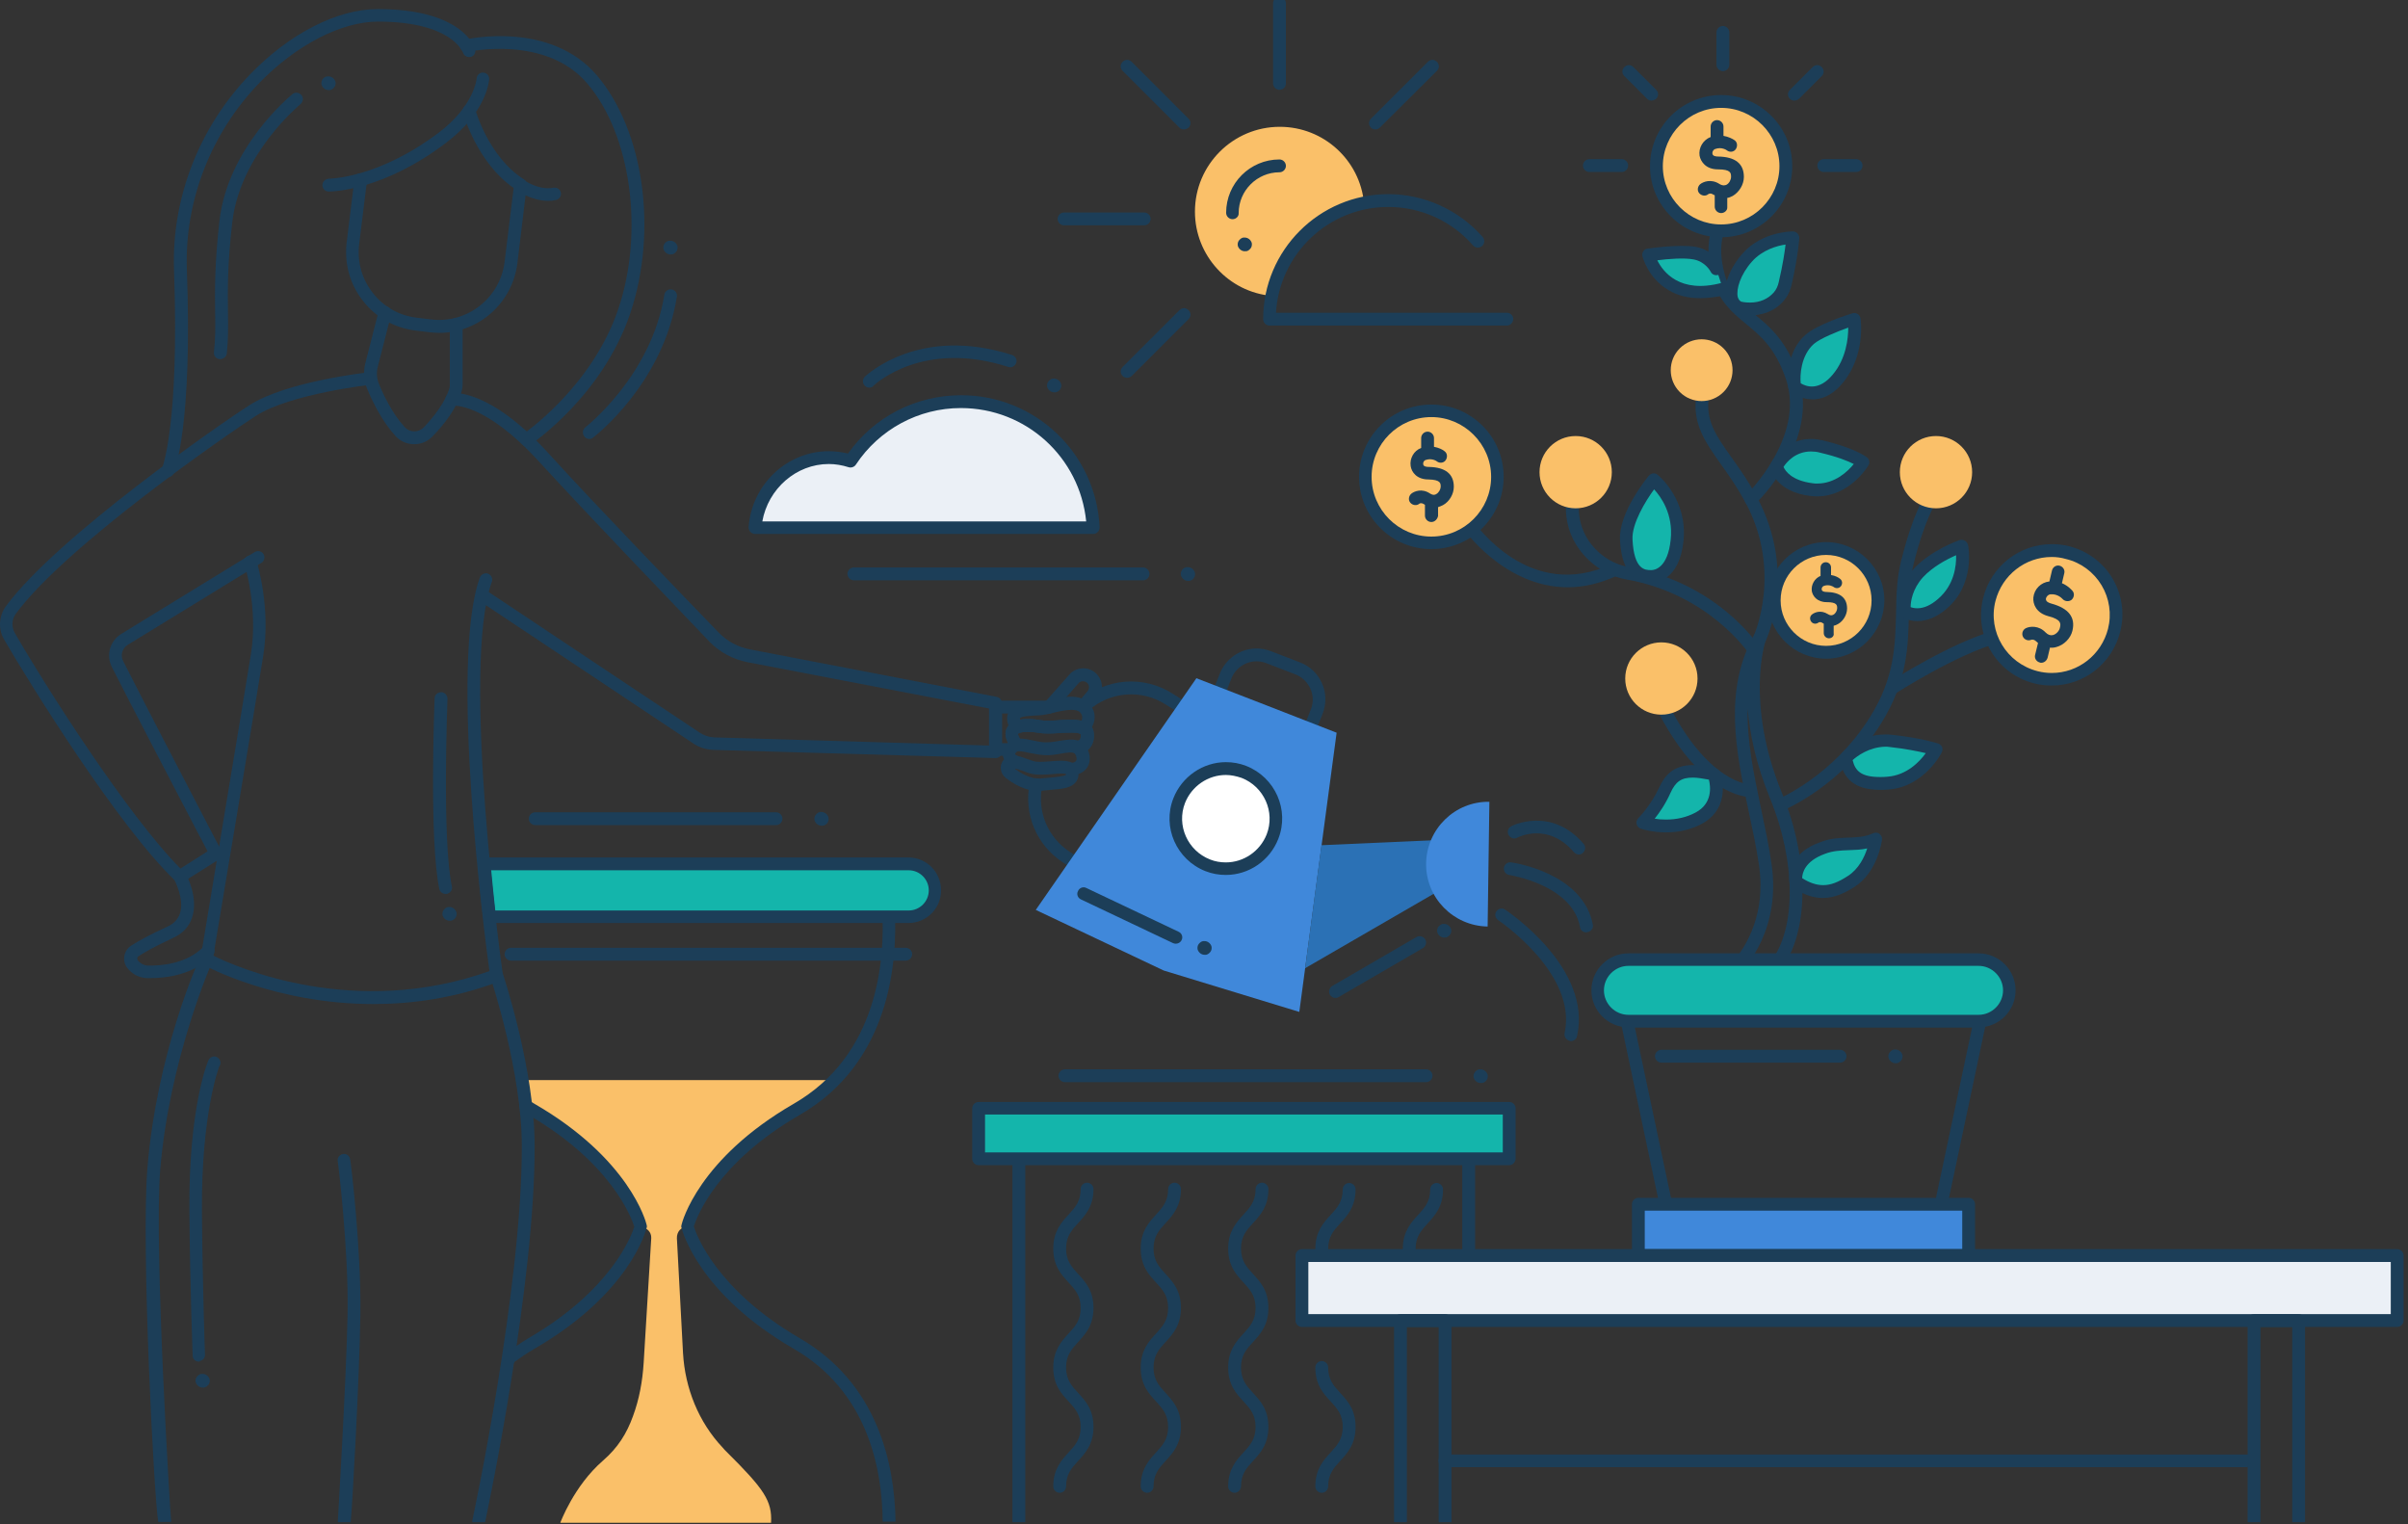 <?xml version="1.0" encoding="utf-8"?>
<svg xmlns="http://www.w3.org/2000/svg" width="760" height="481" viewBox="0 0 760 481" fill="none">
<rect x="0" y="0" width="760" height="481" fill="#333333" stroke="none"/>
<g clip-path="url(#clip0)">
<g clip-path="url(#clip1)">
<path d="M216.953 387.111C216.953 387.019 221.737 367.338 251.456 350.139C256.149 347.38 260.105 344.253 263.509 340.85H164.876C165.336 343.609 165.704 346.369 166.072 349.128C166.624 349.495 167.268 349.863 167.82 350.231C197.539 367.43 202.323 387.203 202.323 387.203V387.295C204.164 387.295 205.636 388.858 205.544 390.698L203.152 430.061C202.784 435.855 201.771 441.557 199.747 446.983C197.815 452.317 195.055 456.824 190.27 460.962C181.069 468.964 176.837 480.552 176.837 480.552H243.36C243.728 473.654 241.243 469.975 229.282 458.111C228.822 457.651 228.454 457.284 228.086 456.824C220.449 448.73 216.217 438.062 215.573 427.026L213.641 390.79C213.549 388.674 215.021 387.111 216.953 387.111Z" fill="#FAC069"/>
<path d="M252.468 422.335C226.338 407.16 219.897 389.962 218.977 387.019C219.897 384.168 226.154 366.97 252.468 351.795C280.899 335.332 283.384 303.787 282.371 286.404C282.279 285.301 281.359 284.473 280.255 284.565C279.151 284.657 278.323 285.577 278.415 286.68C279.427 303.051 277.127 332.941 250.536 348.3C220.449 365.682 215.297 385.64 215.113 386.467C215.113 386.651 215.021 386.743 215.021 386.927V387.019C215.021 387.203 215.021 387.387 215.113 387.479C215.297 388.307 220.449 408.264 250.536 425.646C273.447 438.89 278.415 462.618 278.599 480.184H282.647C282.371 461.698 276.943 436.591 252.468 422.335Z" fill="#1C3E58"/>
<path d="M350.826 277.483C346.226 277.483 341.625 276.104 337.669 273.529L335.461 272.149C327.18 266.723 323.039 256.974 324.972 247.225C325.156 246.122 326.26 245.386 327.364 245.662C328.468 245.846 329.112 246.949 328.928 248.053C327.272 256.146 330.768 264.332 337.669 268.838L339.877 270.218C344.386 273.161 349.722 274.172 355.059 273.069C360.303 271.965 364.812 268.838 367.756 264.424L376.129 251.64C382.201 242.351 379.625 229.843 370.24 223.773L368.032 222.394C360.395 217.427 350.366 218.163 343.557 224.233C342.729 224.969 341.441 224.877 340.705 224.049C339.969 223.221 340.061 221.934 340.889 221.198C348.986 213.932 361.039 213.013 370.24 218.991L372.448 220.37C383.581 227.636 386.71 242.627 379.441 253.755L371.068 266.539C367.572 271.965 362.143 275.644 355.795 276.931C354.139 277.299 352.482 277.483 350.826 277.483Z" fill="#1C3E58"/>
<path d="M403.271 239.776C401.707 239.776 400.235 239.5 398.763 238.948L389.47 235.361C386.341 234.166 383.949 231.867 382.569 228.74C381.189 225.705 381.189 222.302 382.385 219.175L384.961 212.645C386.802 207.862 391.494 204.644 396.554 204.644C398.119 204.644 399.591 204.919 401.063 205.471L410.356 209.058C413.484 210.254 415.876 212.553 417.257 215.68C418.637 218.715 418.637 222.118 417.441 225.245L414.864 231.775C413.024 236.557 408.332 239.776 403.271 239.776ZM396.554 208.69C393.058 208.69 389.93 210.897 388.642 214.116L386.065 220.646C385.237 222.762 385.329 225.061 386.249 227.084C387.17 229.107 388.826 230.763 390.942 231.591L400.235 235.177C401.247 235.545 402.259 235.729 403.271 235.729C406.767 235.729 409.896 233.522 411.184 230.303L413.76 223.773C414.588 221.658 414.496 219.359 413.576 217.335C412.656 215.312 411 213.657 408.884 212.829L399.591 209.242C398.579 208.874 397.567 208.69 396.554 208.69Z" fill="#1C3E58"/>
<path d="M549.106 313.627C545.057 313.627 542.481 311.604 542.205 311.328C541.745 310.96 541.469 310.316 541.469 309.673C541.469 309.029 541.837 308.477 542.297 308.109C542.941 307.649 558.49 296.061 555.178 273.069C554.35 267.367 553.062 261.481 551.866 255.87C547.909 237.201 543.861 217.887 553.614 200.413C554.166 199.493 555.27 199.125 556.19 199.585C557.11 200.045 557.57 201.057 557.294 202.068C557.202 202.252 550.67 221.658 562.447 250.352C571.188 271.597 571.004 294.498 561.987 305.994C558.03 311.052 553.706 313.627 549.106 313.627ZM547.081 309.397C547.633 309.581 548.369 309.673 549.106 309.673C552.418 309.673 555.638 307.649 558.767 303.603C566.955 293.21 566.863 271.965 558.675 252.008C554.166 241.063 552.234 231.407 551.59 223.589C551.314 233.706 553.522 244.282 555.822 255.227C557.018 260.929 558.307 266.815 559.135 272.701C561.987 292.566 551.958 304.706 547.081 309.397Z" fill="#1C3E58"/>
<path d="M323.499 359.704H461.513V395.848C461.513 396.952 462.433 397.871 463.537 397.871C464.641 397.871 465.561 396.952 465.561 395.848V357.773C465.561 356.669 464.641 355.749 463.537 355.749H321.567C320.463 355.749 319.543 356.669 319.543 357.773V480.368H323.591V359.704H323.499Z" fill="#1C3E58"/>
<path d="M610.476 392.445H527.944C527.024 392.445 526.195 391.801 526.011 390.882L511.566 322.64C511.474 322.088 511.566 321.445 511.934 320.985C512.302 320.525 512.854 320.249 513.498 320.249H624.921C625.565 320.249 626.117 320.525 626.485 320.985C626.853 321.445 627.037 322.088 626.853 322.64L612.408 390.882C612.224 391.801 611.396 392.445 610.476 392.445ZM529.6 388.398H608.82L622.437 324.204H515.982L529.6 388.398Z" fill="#1C3E58"/>
<path d="M621.333 380.029H517.086V396.216H621.333V380.029Z" fill="#4088DA"/>
<path d="M621.333 398.239H517.086C515.982 398.239 515.062 397.319 515.062 396.216V380.029C515.062 378.926 515.982 378.006 517.086 378.006H621.333C622.437 378.006 623.357 378.926 623.357 380.029V396.216C623.357 397.319 622.437 398.239 621.333 398.239ZM519.111 394.193H619.309V382.052H519.111V394.193Z" fill="#1C3E58"/>
<path d="M430.506 64.114C429.218 50.595 417.809 40.018 403.915 40.018C389.194 40.018 377.141 51.974 377.141 66.781C377.141 80.669 387.814 92.165 401.339 93.361C404.375 78.645 415.876 67.057 430.506 64.114Z" fill="#FAC069"/>
<path d="M52.993 150.566C52.717 150.566 52.441 150.474 52.257 150.382C51.245 149.922 50.785 148.818 51.153 147.715C51.245 147.623 56.673 133.551 54.925 85.267C54.097 62.643 62.838 40.11 78.939 23.464C91.361 10.588 106.45 2.863 119.239 2.863C146.014 2.863 149.786 14.911 149.97 15.463C150.246 16.566 149.694 17.67 148.59 17.946C147.578 18.222 146.474 17.67 146.106 16.566C146.014 16.382 142.518 6.817 119.239 6.817C107.738 6.817 93.385 14.267 81.884 26.131C66.518 42.042 58.237 63.471 58.974 84.992C60.814 134.471 55.109 148.542 54.833 149.186C54.557 150.106 53.821 150.566 52.993 150.566Z" fill="#1C3E58"/>
<path d="M166.164 140.725C165.52 140.725 164.876 140.449 164.508 139.805C163.864 138.886 164.14 137.598 165.06 137.046C165.244 136.862 186.866 122.147 195.147 97.499C203.336 73.219 199.195 42.594 185.394 26.407C172.329 10.956 147.854 16.29 147.578 16.382C146.474 16.658 145.462 15.922 145.186 14.911C144.91 13.807 145.646 12.796 146.658 12.52C147.762 12.244 173.709 6.542 188.43 23.832C203.244 41.306 207.66 72.852 198.919 98.879C190.178 124.814 168.188 139.805 167.268 140.449C166.992 140.633 166.532 140.725 166.164 140.725Z" fill="#1C3E58"/>
<path d="M138.653 105.041C137.641 105.041 136.629 104.949 135.617 104.857L131.108 104.305C124.484 103.477 118.595 100.166 114.547 94.924C110.406 89.682 108.658 83.152 109.394 76.622L111.879 56.481C111.971 55.377 112.983 54.55 114.087 54.733C115.191 54.825 115.927 55.837 115.835 56.941L113.351 77.082C112.707 82.6 114.179 88.026 117.675 92.441C121.079 96.856 126.048 99.615 131.569 100.258L136.077 100.81C147.486 102.19 157.883 94.004 159.263 82.6L162.116 59.332C150.522 51.239 146.29 36.156 146.106 35.512C145.83 34.408 146.474 33.305 147.486 33.029C148.59 32.753 149.694 33.397 149.97 34.408C149.97 34.592 154.203 49.583 165.336 56.573C165.98 56.941 166.348 57.769 166.256 58.504L163.312 82.968C161.747 95.752 150.982 105.041 138.653 105.041Z" fill="#1C3E58"/>
<path d="M103.782 60.436C103.782 60.436 103.69 60.436 103.782 60.436C102.586 60.436 101.758 59.516 101.758 58.412C101.758 57.309 102.678 56.481 103.782 56.389C104.058 56.389 119.331 56.297 138.469 41.858C149.694 33.397 150.43 24.843 150.43 24.751C150.522 23.648 151.443 22.82 152.547 22.912C153.651 23.004 154.479 23.924 154.387 25.027C154.387 25.487 153.559 35.42 140.77 45.077C120.896 60.16 104.978 60.436 103.782 60.436Z" fill="#1C3E58"/>
<path d="M173.065 63.379C167.636 63.379 163.312 60.16 163.036 60.068C162.116 59.424 161.931 58.136 162.668 57.217C163.312 56.297 164.6 56.113 165.428 56.849C165.428 56.849 169.936 60.16 174.721 59.24C175.825 59.056 176.837 59.792 177.021 60.803C177.205 61.907 176.469 62.919 175.457 63.103C174.721 63.287 173.893 63.379 173.065 63.379Z" fill="#1C3E58"/>
<path d="M69.555 113.318C69.463 113.318 69.371 113.318 69.278 113.318C68.174 113.226 67.346 112.214 67.53 111.111C67.99 106.972 67.99 103.109 67.898 98.695C67.806 91.797 67.714 83.244 69.278 69.54C72.039 46.364 91.453 30.453 92.281 29.718C93.109 28.982 94.397 29.166 95.133 29.994C95.869 30.821 95.685 32.109 94.857 32.845C94.673 33.029 75.903 48.388 73.327 70C71.763 83.428 71.855 91.797 71.947 98.603C72.039 103.201 72.039 107.248 71.579 111.571C71.487 112.49 70.567 113.318 69.555 113.318Z" fill="#1C3E58"/>
<path d="M130.74 140.173H130.649C128.348 140.173 126.14 139.161 124.668 137.414C120.436 132.723 117.583 126.745 115.835 122.607C114.823 120.032 114.639 117.365 115.283 114.697L119.515 98.143C119.791 97.039 120.896 96.395 122 96.671C123.104 96.947 123.748 98.051 123.472 99.155L119.239 115.709C118.779 117.456 118.871 119.388 119.607 121.135C120.896 124.354 123.656 130.332 127.704 134.747C128.532 135.666 129.636 136.126 130.74 136.126C131.937 136.126 132.949 135.666 133.777 134.839C136.813 131.62 140.677 126.837 141.874 122.331C141.966 122.055 141.966 121.687 141.966 121.227V102.374C141.966 101.27 142.886 100.35 143.99 100.35C145.094 100.35 146.014 101.27 146.014 102.374V121.227C146.014 122.055 145.922 122.699 145.738 123.343C144.358 128.677 140.033 134.103 136.629 137.598C135.065 139.253 133.041 140.173 130.74 140.173Z" fill="#1C3E58"/>
<path d="M56.765 278.587C56.305 278.587 55.753 278.403 55.385 278.035C37.259 260.653 9.565 216.048 1.284 201.793C-0.648 198.482 -0.372 194.343 1.928 191.216C18.122 169.327 69.923 133.459 78.755 127.849C90.349 120.4 115.651 117.549 116.663 117.457C117.767 117.365 118.779 118.1 118.871 119.204C118.963 120.308 118.227 121.319 117.123 121.411C116.847 121.411 91.729 124.262 80.872 131.16C72.131 136.77 20.882 172.179 5.056 193.607C3.676 195.447 3.584 197.838 4.688 199.769C14.717 217.152 40.388 257.434 56.949 274.081L65.506 268.654C64.862 267.367 63.758 265.252 62.47 262.86C55.569 249.617 41.124 222.026 35.327 210.53C33.395 206.759 34.683 202.252 38.272 200.045L80.412 174.202C81.332 173.65 82.62 173.926 83.172 174.846C83.724 175.765 83.448 177.053 82.528 177.605L40.388 203.448C38.547 204.552 37.903 206.851 38.916 208.69C44.712 220.186 59.066 247.777 65.966 261.021C68.635 266.079 69.739 268.287 69.923 268.562C70.383 269.482 70.015 270.586 69.186 271.138L57.685 278.403C57.501 278.495 57.133 278.587 56.765 278.587Z" fill="#1C3E58"/>
<path d="M314.206 239.224L225.234 236.649C222.749 236.557 220.449 235.821 218.425 234.35L151.576 189.803C150.655 189.159 150.471 187.871 151.116 187.044C151.76 186.124 153.048 185.94 153.876 186.584L220.725 231.131C222.105 232.05 223.67 232.602 225.326 232.694L312.182 235.269V223.589L235.907 208.966C231.306 208.046 227.166 205.839 223.946 202.528C212.812 190.848 185.21 162.154 170.396 145.967C153.007 126.837 142.978 128.033 142.886 128.033C141.782 128.217 140.769 127.481 140.585 126.378C140.401 125.274 141.137 124.262 142.15 124.078C142.61 123.986 154.203 122.147 173.341 143.3C188.062 159.487 215.665 188.089 226.798 199.585C229.466 202.344 232.87 204.184 236.643 204.919L314.574 219.91C315.495 220.094 316.231 220.922 316.231 221.842V237.201C316.231 237.752 316.047 238.304 315.587 238.672C315.311 239.04 314.759 239.224 314.206 239.224Z" fill="#1C3E58"/>
<path d="M185.946 138.518C185.302 138.518 184.75 138.242 184.382 137.69C183.738 136.77 183.83 135.575 184.75 134.839C184.934 134.655 205.544 118.652 209.684 92.993C209.868 91.889 210.88 91.153 211.985 91.337C213.089 91.521 213.825 92.533 213.641 93.636C209.224 120.951 188.154 137.322 187.234 138.058C186.866 138.426 186.406 138.518 185.946 138.518Z" fill="#1C3E58"/>
<path d="M345.03 166.476C344.017 144.312 325.708 126.746 303.349 126.746C288.812 126.746 276.023 134.195 268.478 145.507C266.27 144.772 263.97 144.404 261.577 144.404C249.34 144.404 239.219 154.152 238.299 166.476H345.03V166.476Z" fill="#EBF0F6"/>
<path d="M345.029 168.5H238.299C237.747 168.5 237.195 168.224 236.827 167.856C236.459 167.488 236.275 166.936 236.275 166.292C237.287 152.865 248.42 142.38 261.577 142.38C263.601 142.38 265.626 142.656 267.65 143.116C275.839 131.528 289.088 124.722 303.349 124.722C326.72 124.722 345.95 143.024 347.054 166.384C347.054 166.936 346.87 167.488 346.502 167.856C346.042 168.316 345.582 168.5 345.029 168.5ZM240.599 164.545H342.821C340.797 144.312 323.867 128.769 303.257 128.769C289.916 128.769 277.495 135.483 270.134 146.611C269.674 147.347 268.662 147.715 267.834 147.439C265.81 146.795 263.693 146.427 261.577 146.427C251.272 146.427 242.439 154.244 240.599 164.545Z" fill="#1C3E58"/>
<path d="M140.585 282.082C139.665 282.082 138.837 281.438 138.653 280.518C135.433 265.251 137.089 222.21 137.181 220.37C137.181 219.267 138.101 218.439 139.297 218.439C140.401 218.439 141.23 219.451 141.23 220.554C141.23 221.014 139.481 264.975 142.61 279.691C142.886 280.794 142.15 281.806 141.046 282.082C140.862 282.082 140.77 282.082 140.585 282.082Z" fill="#1C3E58"/>
<path d="M158.711 307.282C158.343 306.27 157.239 305.626 156.135 305.994C155.123 306.362 154.479 307.465 154.847 308.569C154.939 308.845 164.692 338.183 164.692 361.635C164.784 406.517 149.234 479.172 149.05 479.908C149.05 480.092 149.05 480.184 149.05 480.368H153.099C154.387 474.39 168.832 405.229 168.74 361.635C168.74 337.539 159.079 308.477 158.711 307.282Z" fill="#1C3E58"/>
<path d="M50.572 369.085C53.424 334.596 66.61 304.338 66.794 303.971C67.438 303.051 67.346 301.855 66.426 301.119C65.506 300.476 64.31 300.568 63.574 301.487C62.562 302.775 49.376 332.941 46.523 368.717C44.499 393.549 48.668 473.562 49.957 480.276H54.005C54.005 480.184 54.005 480 54.005 479.908C53.821 479.172 48.547 393.917 50.572 369.085Z" fill="#1C3E58"/>
<path d="M62.753 429.681C61.833 429.681 60.913 429.037 60.821 428.026C60.821 427.842 59.957 406.137 59.773 382.041C59.496 349.852 65.525 334.78 65.986 334.228C66.63 333.309 67.918 333.125 68.746 333.769C69.666 334.412 69.85 335.7 69.206 336.528C69.114 336.712 63.545 351.323 63.729 381.949C63.913 405.677 64.685 427.014 64.685 427.198C64.869 428.302 64.133 429.313 63.029 429.497C63.029 429.681 62.937 429.681 62.753 429.681Z" fill="#1C3E58"/>
<path d="M110.486 365.682C110.21 364.579 109.198 363.935 108.094 364.211C106.99 364.487 106.346 365.498 106.622 366.602C106.714 366.878 110.063 394.469 109.695 414.702C109.327 435.027 106.622 479.632 106.622 480.092C106.622 480.184 106.622 480.276 106.622 480.368H110.67C111.13 476.689 113.467 434.567 113.743 414.794C114.019 394.101 110.762 366.878 110.486 365.682Z" fill="#1C3E58"/>
<path d="M47.472 308.661C47.104 308.661 46.736 308.661 46.368 308.661C43.792 308.569 41.492 307.282 40.02 305.258C39.283 304.155 39.008 302.867 39.283 301.487C39.559 300.2 40.388 299.004 41.492 298.36C43.516 297.073 47.196 294.958 52.901 292.382C54.925 291.463 56.121 290.083 56.765 288.336C58.329 283.737 55.017 277.667 55.017 277.575C54.465 276.564 54.833 275.368 55.845 274.816C56.857 274.265 58.053 274.632 58.605 275.644C58.789 275.92 62.746 283.278 60.63 289.531C59.709 292.383 57.685 294.59 54.649 295.969C49.129 298.544 45.632 300.476 43.7 301.763C43.424 301.947 43.332 302.223 43.332 302.315C43.332 302.407 43.332 302.683 43.424 302.959C44.16 303.971 45.356 304.614 46.552 304.706C50.785 304.798 58.789 304.247 64.31 298.728C65.138 297.993 66.334 297.993 67.162 298.728C67.898 299.556 67.898 300.752 67.162 301.579C60.906 307.649 52.533 308.661 47.472 308.661Z" fill="#1C3E58"/>
<path d="M475.59 102.741H400.695C399.591 102.741 398.671 101.822 398.671 100.718C398.671 79.013 416.337 61.263 438.143 61.263C449.552 61.263 460.409 66.23 467.954 74.783C468.69 75.61 468.598 76.898 467.77 77.634C466.941 78.37 465.653 78.278 464.917 77.45C458.201 69.724 448.448 65.31 438.143 65.31C419.281 65.31 403.823 80.117 402.719 98.695H475.59C476.694 98.695 477.615 99.614 477.615 100.718C477.523 101.822 476.694 102.741 475.59 102.741Z" fill="#1C3E58"/>
<path d="M389.01 69.173C387.906 69.173 386.986 68.253 386.986 67.149C386.986 57.86 394.53 50.319 403.823 50.319C404.927 50.319 405.848 51.239 405.848 52.342C405.848 53.446 404.927 54.365 403.823 54.365C396.739 54.365 390.942 60.16 390.942 67.241C391.034 68.253 390.114 69.173 389.01 69.173Z" fill="#1C3E58"/>
<path d="M360.763 183.123H269.49C268.386 183.123 267.466 182.203 267.466 181.099C267.466 179.996 268.386 179.076 269.49 179.076H360.763C361.867 179.076 362.787 179.996 362.787 181.099C362.787 182.203 361.959 183.123 360.763 183.123Z" fill="#1C3E58"/>
<path d="M274.367 122.331C273.815 122.331 273.355 122.147 272.895 121.687C272.158 120.859 272.159 119.664 272.987 118.836C273.723 118.192 290.284 102.649 319.451 112.03C320.463 112.398 321.107 113.502 320.739 114.513C320.371 115.525 319.267 116.169 318.255 115.801C291.48 107.156 276.391 121.043 275.747 121.687C275.379 122.147 274.919 122.331 274.367 122.331Z" fill="#1C3E58"/>
<path d="M756.586 396.216H410.908V416.725H756.586V396.216Z" fill="#EBF0F6"/>
<path d="M756.586 418.748H410.908C409.804 418.748 408.884 417.829 408.884 416.725V396.216C408.884 395.112 409.804 394.193 410.908 394.193H756.586C757.69 394.193 758.61 395.112 758.61 396.216V416.725C758.61 417.829 757.69 418.748 756.586 418.748ZM412.932 414.702H754.562V398.239H412.932V414.702Z" fill="#1C3E58"/>
<path d="M727.511 416.725C727.511 415.621 726.591 414.702 725.487 414.702H711.41C710.306 414.702 709.385 415.621 709.385 416.725V480.368H713.434V418.748H723.463V480.368H727.511V416.725V416.725Z" fill="#1C3E58"/>
<path d="M458.109 416.725C458.109 415.621 457.189 414.702 456.084 414.702H442.007C440.903 414.702 439.983 415.621 439.983 416.725V480.368H444.031V418.748H454.06V480.368H458.109V416.725V416.725Z" fill="#1C3E58"/>
<path d="M708.994 463H456.006C454.912 463 454 462.091 454 461C454 459.909 454.912 459 456.006 459H708.994C710.088 459 711 459.909 711 461C711 462.091 710.088 463 708.994 463Z" fill="#1C3E58"/>
<path d="M624.461 322.272H513.958C508.621 322.272 504.205 317.95 504.205 312.524C504.205 307.189 508.529 302.775 513.958 302.775H624.461C629.797 302.775 634.214 307.097 634.214 312.524C634.122 317.858 629.797 322.272 624.461 322.272Z" fill="#14B5AB"/>
<path d="M624.461 324.204H513.958C507.517 324.204 502.273 318.962 502.273 312.524C502.273 306.086 507.517 300.844 513.958 300.844H624.461C630.902 300.844 636.146 306.086 636.146 312.524C636.146 318.962 630.902 324.204 624.461 324.204ZM513.958 304.798C509.726 304.798 506.229 308.293 506.229 312.524C506.229 316.754 509.726 320.249 513.958 320.249H624.461C628.693 320.249 632.19 316.754 632.19 312.524C632.19 308.293 628.693 304.798 624.461 304.798H513.958Z" fill="#1C3E58"/>
<path d="M580.757 335.332H524.355C523.251 335.332 522.331 334.412 522.331 333.309C522.331 332.205 523.251 331.285 524.355 331.285H580.757C581.861 331.285 582.781 332.205 582.781 333.309C582.781 334.412 581.861 335.332 580.757 335.332Z" fill="#1C3E58"/>
<path d="M476.327 349.771H308.87V365.682H476.327V349.771Z" fill="#14B5AB"/>
<path d="M476.326 367.705H308.87C307.766 367.705 306.846 366.786 306.846 365.682V349.771C306.846 348.668 307.766 347.748 308.87 347.748H476.326C477.431 347.748 478.351 348.668 478.351 349.771V365.682C478.259 366.786 477.431 367.705 476.326 367.705ZM310.894 363.659H474.302V351.703H310.894V363.659Z" fill="#1C3E58"/>
<path d="M552.51 251.548C551.13 251.548 536.316 250.904 522.515 223.037C522.055 222.026 522.423 220.83 523.435 220.37C524.447 219.91 525.643 220.278 526.103 221.29C538.985 247.317 552.326 247.593 552.51 247.593C553.614 247.593 554.534 248.513 554.534 249.525C554.626 250.536 553.706 251.456 552.51 251.548C552.602 251.548 552.602 251.548 552.51 251.548Z" fill="#1C3E58"/>
<path d="M541.009 244.374C541.009 244.374 544.597 253.847 536.132 258.262C527.668 262.676 518.559 259.641 518.559 259.641C518.559 259.641 522.607 255.595 525.459 249.525C527.943 244.19 531.164 242.075 541.009 244.374Z" fill="#14B5AB"/>
<path d="M525.827 262.676C521.319 262.676 518.007 261.573 517.823 261.481C517.179 261.297 516.718 260.745 516.534 260.009C516.35 259.365 516.626 258.63 517.087 258.17C517.087 258.17 520.951 254.307 523.619 248.605C525.275 245.018 527.852 241.431 534.384 241.431C536.316 241.431 538.709 241.707 541.469 242.443C542.113 242.627 542.665 243.087 542.849 243.639C544.321 247.501 544.965 255.871 537.052 260.009C533.74 261.757 529.968 262.676 525.827 262.676ZM522.239 258.354C523.251 258.538 524.447 258.63 525.827 258.63C529.232 258.63 532.36 257.894 535.12 256.422C540.549 253.571 539.905 248.237 539.353 246.03C537.329 245.662 535.672 245.386 534.292 245.386C530.704 245.386 528.864 246.582 527.208 250.26C525.643 253.755 523.711 256.514 522.239 258.354Z" fill="#1C3E58"/>
<path d="M566.863 278.219C566.863 278.219 565.483 271.045 575.144 267.735C581.217 265.343 586.277 267.459 592.074 264.792C592.074 264.792 590.97 273.988 584.161 278.311C579.009 281.53 573.948 283.185 566.863 278.219Z" fill="#14B5AB"/>
<path d="M575.328 283.369C572.108 283.369 568.98 282.266 565.667 279.875C565.207 279.599 564.931 279.139 564.839 278.587C564.195 275.552 565.483 268.93 574.408 265.803C577.629 264.516 580.481 264.424 583.333 264.332C586.001 264.24 588.578 264.148 591.154 262.952C591.798 262.676 592.626 262.676 593.178 263.136C593.73 263.596 594.098 264.24 594.006 264.976C593.914 265.343 592.718 275.184 585.173 279.967C582.689 281.53 579.285 283.369 575.328 283.369ZM568.796 277.116C571.096 278.587 573.304 279.323 575.42 279.323C577.721 279.323 580.021 278.495 583.149 276.472C586.645 274.264 588.486 270.402 589.314 267.735C587.289 268.194 585.449 268.195 583.517 268.286C580.941 268.378 578.457 268.47 575.88 269.482C569.624 271.781 568.796 275.552 568.796 277.116Z" fill="#1C3E58"/>
<path d="M561.711 256.147C560.883 256.147 560.147 255.687 559.871 254.859C559.411 253.847 559.963 252.652 560.975 252.284C561.159 252.192 578.641 244.926 590.326 226.073C597.962 213.841 598.146 203.632 598.422 193.699C598.514 188.089 598.607 182.755 599.987 177.145C603.851 161.602 607.531 156.452 607.715 156.268C608.359 155.348 609.648 155.164 610.568 155.808C611.488 156.452 611.672 157.739 611.028 158.659C611.028 158.659 607.531 163.533 603.943 178.064C602.655 183.215 602.563 188.365 602.471 193.699C602.287 203.632 602.011 214.944 593.822 228.096C581.401 248.053 563.275 255.503 562.539 255.871C562.263 256.147 561.987 256.147 561.711 256.147Z" fill="#1C3E58"/>
<path d="M597.042 219.175C596.398 219.175 595.754 218.807 595.386 218.255C594.742 217.335 595.018 216.048 595.938 215.496C596.766 214.944 616.18 202.528 629.982 198.85C631.086 198.574 632.19 199.217 632.466 200.321C632.742 201.425 632.098 202.528 630.994 202.804C617.744 206.299 598.33 218.807 598.146 218.899C597.778 218.991 597.41 219.175 597.042 219.175Z" fill="#1C3E58"/>
<path d="M582.597 239.224C582.597 239.224 587.841 232.97 596.674 233.798C605.507 234.626 611.028 236.465 611.028 236.465C611.028 236.465 605.967 246.398 595.846 247.134C587.105 247.777 583.609 245.294 582.597 239.224Z" fill="#14B5AB"/>
<path d="M593.454 249.249C585.817 249.249 581.769 246.214 580.665 239.592C580.573 239.04 580.757 238.396 581.125 237.937C581.309 237.661 586.369 231.775 595.018 231.775C595.662 231.775 596.306 231.775 596.95 231.867C605.875 232.786 611.488 234.534 611.672 234.626C612.224 234.81 612.684 235.178 612.96 235.729C613.144 236.281 613.144 236.925 612.868 237.385C612.684 237.845 607.163 248.329 596.03 249.157C595.11 249.249 594.19 249.249 593.454 249.249ZM584.713 239.868C585.541 243.271 587.381 245.202 593.362 245.202C594.098 245.202 594.834 245.202 595.662 245.11C601.827 244.65 605.875 240.328 607.807 237.661C605.415 237.109 601.459 236.281 596.398 235.729C595.938 235.637 595.386 235.637 594.926 235.637C589.774 235.821 586.185 238.58 584.713 239.868Z" fill="#1C3E58"/>
<path d="M555.362 203.448C555.086 203.448 554.81 203.356 554.534 203.264C553.522 202.804 553.062 201.609 553.522 200.597C553.614 200.413 562.631 180.272 550.854 158.475C548.278 153.784 545.609 149.922 543.217 146.611C538.064 139.345 534.016 133.551 535.396 124.63C535.58 123.527 536.592 122.791 537.696 122.975C538.801 123.159 539.537 124.17 539.353 125.274C538.249 132.631 541.469 137.322 546.529 144.404C549.014 147.898 551.774 151.761 554.442 156.727C567.232 180.364 557.663 201.517 557.202 202.436C556.834 203.08 556.098 203.448 555.362 203.448Z" fill="#1C3E58"/>
<path d="M552.602 159.579C552.05 159.579 551.59 159.395 551.13 158.935C550.394 158.107 550.394 156.912 551.222 156.084C551.406 155.9 569.716 137.966 563.735 119.848C560.423 109.915 555.638 105.96 551.038 102.19C546.713 98.603 542.665 95.292 540.549 87.934C536.132 72.484 544.045 65.402 544.413 65.126C545.241 64.39 546.529 64.482 547.265 65.31C548.001 66.138 547.91 67.425 547.081 68.161C546.805 68.345 540.733 73.955 544.413 86.831C546.161 92.993 549.658 95.752 553.614 99.063C558.491 103.017 564.011 107.616 567.599 118.56C574.408 139.161 554.902 158.199 554.074 158.935C553.614 159.395 553.062 159.579 552.602 159.579Z" fill="#1C3E58"/>
<path d="M553.522 207.035C552.878 207.035 552.234 206.759 551.866 206.115C551.774 205.931 539.169 187.353 513.222 182.847C506.874 181.651 501.077 177.604 497.581 172.086C495.096 168.132 492.704 161.418 495.372 152.405C495.648 151.301 496.845 150.749 497.857 151.025C498.961 151.301 499.513 152.497 499.237 153.509C497.029 161.142 498.961 166.66 500.985 169.971C503.837 174.57 508.622 177.972 513.866 178.892C541.561 183.674 554.626 203.08 555.178 203.908C555.822 204.827 555.546 206.115 554.626 206.667C554.258 206.943 553.89 207.035 553.522 207.035Z" fill="#1C3E58"/>
<path d="M494.82 185.33C474.578 185.33 461.697 166.66 461.513 166.384C460.869 165.465 461.145 164.177 462.065 163.625C462.985 162.981 464.273 163.257 464.825 164.177C465.561 165.281 482.767 190.204 508.714 177.973C509.726 177.513 510.922 177.972 511.382 178.984C511.842 179.996 511.382 181.191 510.37 181.651C504.849 184.226 499.605 185.33 494.82 185.33Z" fill="#1C3E58"/>
<path d="M520.951 181.835C520.951 181.835 528.035 182.571 529.232 170.431C530.428 158.291 521.779 151.393 521.779 151.393C521.779 151.393 512.762 162.338 513.13 170.247C513.682 178.248 516.166 181.835 520.951 181.835Z" fill="#14B5AB"/>
<path d="M521.227 183.858C521.135 183.858 520.951 183.858 520.951 183.858C514.97 183.767 511.75 179.26 511.29 170.339C510.83 161.694 520.031 150.566 520.399 150.106C521.135 149.278 522.331 149.094 523.159 149.83C523.527 150.106 532.636 157.555 531.348 170.615C530.06 183.215 522.699 183.858 521.227 183.858ZM522.055 154.428C519.295 158.199 514.97 165.281 515.246 170.247C515.706 179.904 519.295 179.904 521.043 179.904C521.135 179.904 521.135 179.904 521.227 179.904C522.055 179.904 526.379 179.444 527.299 170.247C528.127 162.246 524.263 156.819 522.055 154.428Z" fill="#1C3E58"/>
<path d="M566.311 122.055C566.311 122.055 573.028 127.757 579.929 119.48C586.645 111.386 585.081 100.718 585.081 100.718C585.081 100.718 574.5 104.029 571.004 107.064C566.035 111.478 565.943 119.112 566.311 121.595V122.055Z" fill="#14B5AB"/>
<path d="M571.924 126.01C567.967 126.01 565.207 123.71 565.115 123.618C564.563 123.159 564.379 122.515 564.379 121.871C564.011 119.02 564.195 110.559 569.808 105.684C573.488 102.373 583.425 99.246 584.621 98.879C585.173 98.695 585.817 98.787 586.277 99.063C586.737 99.338 587.105 99.89 587.197 100.442C587.289 100.902 588.854 112.122 581.585 120.859C579.009 123.986 576.064 125.734 572.844 126.01C572.476 126.01 572.2 126.01 571.924 126.01ZM568.335 120.951C569.992 121.963 574.04 123.526 578.456 118.192C582.689 113.134 583.333 106.788 583.333 103.385C579.745 104.673 574.5 106.788 572.476 108.535C568.335 112.214 568.059 118.56 568.335 120.951Z" fill="#1C3E58"/>
<path d="M560.699 147.163C560.699 147.163 565.023 138.517 574.868 140.817C584.713 143.116 588.025 145.783 588.025 145.783C588.025 145.783 582.045 155.716 571.924 154.52C561.711 153.325 560.699 147.163 560.699 147.163Z" fill="#14B5AB"/>
<path d="M573.58 156.636C572.936 156.636 572.292 156.636 571.648 156.544C560.147 155.256 558.767 147.806 558.675 147.531C558.583 147.071 558.674 146.703 558.859 146.335C559.043 146.059 562.907 138.518 571.556 138.518C572.752 138.518 574.04 138.702 575.328 138.977C585.265 141.369 588.853 144.036 589.222 144.312C590.05 144.955 590.234 146.059 589.682 146.887C589.498 147.255 583.701 156.636 573.58 156.636ZM562.907 147.347C563.459 148.634 565.483 151.669 572.108 152.497C572.568 152.589 573.028 152.589 573.58 152.589C579.193 152.589 583.241 148.726 585.081 146.427C583.241 145.507 579.929 144.128 574.408 142.84C573.488 142.564 572.476 142.472 571.556 142.472C566.679 142.472 563.827 145.875 562.907 147.347Z" fill="#1C3E58"/>
<path d="M548.829 97.131C548.829 97.131 556.282 99.339 561.251 93.728C562.355 92.533 563.091 90.969 563.459 89.314C565.667 79.749 565.851 75.059 565.851 75.059C565.851 75.059 557.202 74.967 551.59 81.221C545.977 87.383 544.597 95.292 548.829 97.131Z" fill="#14B5AB"/>
<path d="M552.326 99.523C550.026 99.523 548.461 99.063 548.277 98.971C548.185 98.971 548.185 98.971 548.093 98.879C546.345 98.143 545.057 96.58 544.597 94.556C543.677 90.418 545.885 84.532 550.118 79.841C556.098 73.219 564.931 73.035 565.851 73.035C566.955 73.035 567.875 73.955 567.875 75.059C567.875 75.059 567.691 79.933 565.483 89.774C565.023 91.889 564.103 93.636 562.815 95.108C559.503 98.787 555.27 99.523 552.326 99.523ZM549.566 95.2C549.842 95.292 550.946 95.476 552.326 95.476C555.454 95.476 557.938 94.372 559.779 92.349C560.607 91.429 561.159 90.234 561.435 88.854C562.723 83.336 563.275 79.473 563.551 77.174C560.883 77.542 556.282 78.829 552.97 82.508C549.289 86.647 547.909 91.245 548.461 93.728C548.737 94.648 549.197 95.016 549.566 95.2Z" fill="#1C3E58"/>
<path d="M541.653 84.716C541.653 84.716 539.629 80.669 534.844 79.749C530.06 78.829 520.307 80.301 520.307 80.301C520.307 80.301 524.263 96.12 543.769 91.153L541.653 84.716Z" fill="#14B5AB"/>
<path d="M536.593 94.096C532.82 94.096 529.416 93.269 526.563 91.521C520.123 87.75 518.467 81.129 518.375 80.853C518.191 80.301 518.375 79.749 518.651 79.289C518.927 78.829 519.479 78.462 520.031 78.462C520.491 78.37 530.244 76.99 535.304 77.91C541.009 79.013 543.401 83.704 543.493 83.98C543.953 84.991 543.585 86.187 542.573 86.647C541.561 87.107 540.365 86.739 539.905 85.727C539.813 85.543 538.157 82.508 534.476 81.864C531.716 81.313 526.471 81.68 523.067 82.14C524.907 85.819 530.152 92.717 543.217 89.314C544.321 89.038 545.425 89.682 545.701 90.785C545.977 91.889 545.333 92.993 544.229 93.269C541.561 93.728 538.985 94.096 536.593 94.096Z" fill="#1C3E58"/>
<path d="M601.091 192.872C601.091 192.872 600.263 186.526 605.507 180.916C610.752 175.305 619.217 172.362 619.217 172.362C619.217 172.362 621.425 183.399 613.052 190.572C606.059 196.642 601.091 192.872 601.091 192.872Z" fill="#14B5AB"/>
<path d="M605.139 195.998C602.011 195.998 600.079 194.619 599.803 194.435C599.342 194.067 599.067 193.607 599.067 193.055C599.067 192.779 598.238 185.698 604.035 179.444C609.556 173.558 618.204 170.523 618.48 170.431C619.033 170.247 619.585 170.339 620.137 170.615C620.597 170.891 620.965 171.351 621.149 171.994C621.241 172.454 623.541 184.318 614.34 192.136C611.304 194.711 608.267 195.998 605.139 195.998ZM603.023 191.584C603.483 191.768 604.219 191.952 605.139 191.952C607.255 191.952 609.464 190.94 611.672 189.009C616.824 184.594 617.468 178.524 617.376 175.213C614.616 176.409 610.016 178.8 606.887 182.203C603.575 185.882 603.023 189.836 603.023 191.584Z" fill="#1C3E58"/>
<path d="M543.96 123.712C547.769 119.905 547.769 113.733 543.96 109.926C540.151 106.118 533.976 106.118 530.167 109.925C526.359 113.733 526.359 119.905 530.167 123.712C533.976 127.519 540.151 127.519 543.96 123.712Z" fill="#FAC069"/>
<path d="M497.305 160.406C503.606 160.406 508.714 155.301 508.714 149.002C508.714 142.704 503.606 137.598 497.305 137.598C491.004 137.598 485.896 142.704 485.896 149.002C485.896 155.301 491.004 160.406 497.305 160.406Z" fill="#FAC069"/>
<path d="M524.355 225.521C530.656 225.521 535.764 220.415 535.764 214.116C535.764 207.818 530.656 202.712 524.355 202.712C518.054 202.712 512.946 207.818 512.946 214.116C512.946 220.415 518.054 225.521 524.355 225.521Z" fill="#FAC069"/>
<path d="M611.028 160.406C617.329 160.406 622.437 155.301 622.437 149.002C622.437 142.704 617.329 137.598 611.028 137.598C604.727 137.598 599.619 142.704 599.619 149.002C599.619 155.301 604.727 160.406 611.028 160.406Z" fill="#FAC069"/>
<path d="M579.477 205.577C588.359 203.867 594.173 195.284 592.463 186.405C590.752 177.527 582.165 171.715 573.283 173.425C564.4 175.135 558.587 183.718 560.297 192.596C562.007 201.475 570.594 207.286 579.477 205.577Z" fill="#FAC069"/>
<path d="M576.34 207.862C566.219 207.862 557.938 199.585 557.938 189.469C557.938 179.352 566.219 171.075 576.34 171.075C586.461 171.075 594.742 179.352 594.742 189.469C594.65 199.585 586.461 207.862 576.34 207.862ZM576.34 175.121C568.427 175.121 561.987 181.559 561.987 189.469C561.987 197.378 568.427 203.816 576.34 203.816C584.253 203.816 590.694 197.378 590.694 189.469C590.694 181.559 584.253 175.121 576.34 175.121Z" fill="#1C3E58"/>
<path d="M451.76 171.259C463.244 171.259 472.554 161.953 472.554 150.474C472.554 138.995 463.244 129.689 451.76 129.689C440.276 129.689 430.966 138.995 430.966 150.474C430.966 161.953 440.276 171.259 451.76 171.259Z" fill="#FAC069"/>
<path d="M451.76 173.282C439.155 173.282 428.942 163.073 428.942 150.474C428.942 137.874 439.155 127.665 451.76 127.665C464.365 127.665 474.578 137.874 474.578 150.474C474.578 163.073 464.365 173.282 451.76 173.282ZM451.76 131.62C441.363 131.62 432.898 140.081 432.898 150.474C432.898 160.866 441.363 169.327 451.76 169.327C462.157 169.327 470.622 160.866 470.622 150.474C470.622 140.081 462.065 131.62 451.76 131.62Z" fill="#1C3E58"/>
<path d="M451.76 164.729C450.656 164.729 449.736 163.809 449.736 162.705V159.303C449.552 159.211 449.46 159.119 449.276 159.027C448.448 158.567 447.988 158.935 447.988 158.935C447.16 159.67 445.872 159.487 445.135 158.659C444.399 157.831 444.583 156.543 445.411 155.808C446.424 154.98 448.816 154.06 451.3 155.716C452.312 156.36 452.956 156.176 453.324 155.9C454.152 155.44 454.704 154.336 454.704 153.601C454.704 152.497 454.704 151.393 450.84 151.301C447.16 151.301 445.503 149.002 445.227 147.071C444.859 144.679 446.24 142.196 448.54 141.369V138.242C448.54 137.138 449.46 136.218 450.564 136.218C451.668 136.218 452.588 137.138 452.588 138.242V141.001C454.06 141.277 455.256 141.828 455.901 142.38C456.821 143.024 456.913 144.312 456.269 145.231C455.624 146.151 454.336 146.243 453.508 145.599C453.416 145.507 451.944 144.496 450.012 145.139C449.368 145.323 449.092 145.967 449.184 146.519C449.276 147.255 450.288 147.347 450.932 147.347C456.177 147.439 458.845 149.554 458.845 153.601C458.845 155.9 457.465 158.291 455.44 159.395C454.888 159.67 454.428 159.854 453.876 160.038V162.797C453.692 163.809 452.864 164.729 451.76 164.729Z" fill="#1C3E58"/>
<path d="M667.171 198.631C669.735 187.754 662.994 176.859 652.113 174.296C641.232 171.733 630.332 178.471 627.768 189.347C625.203 200.224 631.945 211.119 642.826 213.682C653.707 216.245 664.606 209.507 667.171 198.631Z" fill="#FAC069"/>
<path d="M647.555 216.324C645.715 216.324 643.875 216.14 642.127 215.68C630.166 212.737 622.897 200.597 625.933 188.641C628.417 178.708 637.342 171.719 647.555 171.719C649.395 171.719 651.236 171.902 652.984 172.362C658.78 173.834 663.657 177.421 666.693 182.479C669.73 187.537 670.65 193.607 669.177 199.309C666.693 209.334 657.768 216.324 647.555 216.324ZM647.555 175.765C639.182 175.765 631.914 181.467 629.797 189.653C627.313 199.401 633.294 209.334 643.139 211.817C644.611 212.185 646.083 212.369 647.555 212.369C655.928 212.369 663.197 206.667 665.313 198.482C666.509 193.791 665.773 188.825 663.289 184.686C660.805 180.548 656.756 177.513 652.064 176.409C650.5 175.949 649.027 175.765 647.555 175.765Z" fill="#1C3E58"/>
<path d="M644.243 209.15C644.059 209.15 643.875 209.15 643.783 209.058C642.679 208.782 642.035 207.679 642.311 206.667L643.231 202.896C643.047 202.712 642.863 202.62 642.679 202.436C641.851 201.608 641.115 201.884 641.115 201.884C640.103 202.344 638.906 201.884 638.446 200.873C637.986 199.861 638.446 198.665 639.458 198.206C640.655 197.654 643.415 197.286 645.623 199.585C646.359 200.321 647.095 200.597 647.923 200.413C649.027 200.137 649.948 199.033 650.132 198.114C650.408 196.918 650.776 195.539 646.451 194.435C642.679 193.423 641.575 190.664 641.759 188.549C642.035 185.882 644.151 183.766 646.819 183.491L647.647 179.996C647.923 178.892 649.027 178.248 650.039 178.524C651.144 178.8 651.788 179.904 651.512 180.915L650.776 184.042C652.8 184.87 653.996 186.342 654.088 186.434C654.824 187.261 654.64 188.549 653.812 189.285C652.984 189.928 651.696 189.836 650.96 189.009C650.868 188.917 649.487 187.353 647.187 187.537C646.359 187.629 645.807 188.365 645.715 188.917C645.623 189.928 646.819 190.296 647.463 190.48C652.892 191.952 655.1 194.803 654.088 199.033C653.536 201.425 651.42 203.54 649.027 204.184C648.383 204.368 647.739 204.46 647.003 204.368L646.267 207.495C645.991 208.506 645.163 209.15 644.243 209.15Z" fill="#1C3E58"/>
<path d="M551.054 71.298C561.476 66.982 566.425 55.039 562.108 44.621C557.791 34.203 545.842 29.256 535.419 33.571C524.997 37.886 520.048 49.83 524.365 60.248C528.682 70.666 540.631 75.613 551.054 71.298Z" fill="#FAC069"/>
<path d="M543.217 74.875C530.888 74.875 520.767 64.85 520.767 52.434C520.767 40.11 530.796 29.994 543.217 29.994C555.546 29.994 565.667 40.018 565.667 52.434C565.667 64.85 555.638 74.875 543.217 74.875ZM543.217 34.04C533.096 34.04 524.815 42.318 524.815 52.434C524.815 62.551 533.096 70.828 543.217 70.828C553.338 70.828 561.619 62.551 561.619 52.434C561.619 42.318 553.338 34.04 543.217 34.04Z" fill="#1C3E58"/>
<path d="M543.217 67.241C542.113 67.241 541.193 66.322 541.193 65.218V61.631C541.009 61.539 540.825 61.447 540.641 61.355C539.813 60.803 539.169 61.263 539.169 61.263C538.341 61.999 537.053 61.815 536.316 60.987C535.58 60.16 535.764 58.872 536.593 58.136C537.605 57.309 540.089 56.389 542.665 58.044C543.861 58.78 544.597 58.412 544.873 58.32C545.793 57.86 546.345 56.665 546.345 55.837C546.345 54.642 546.345 53.446 542.205 53.446C538.433 53.446 536.776 51.055 536.408 49.123C536.04 46.64 537.513 44.157 539.905 43.237V39.926C539.905 38.823 540.825 37.903 541.929 37.903C543.033 37.903 543.953 38.823 543.953 39.926V42.869C545.517 43.145 546.805 43.789 547.45 44.249C548.37 44.893 548.462 46.18 547.818 47.1C547.174 48.02 545.885 48.112 545.057 47.468C544.965 47.376 543.401 46.272 541.377 47.008C540.733 47.192 540.365 47.928 540.457 48.48C540.549 49.307 541.653 49.399 542.297 49.399C547.634 49.491 550.394 51.606 550.394 55.837C550.394 58.228 548.922 60.62 546.898 61.815C546.345 62.091 545.793 62.367 545.149 62.459V65.402C545.241 66.322 544.321 67.241 543.217 67.241Z" fill="#1C3E58"/>
<path d="M577.26 201.425C576.34 201.425 575.604 200.689 575.604 199.769V196.826C575.42 196.734 575.328 196.642 575.144 196.55C574.408 196.09 573.948 196.458 573.948 196.458C573.212 197.01 572.2 196.918 571.648 196.182C571.096 195.447 571.188 194.435 571.924 193.883C572.752 193.239 574.684 192.412 576.892 193.791C577.904 194.435 578.456 194.067 578.64 193.975C579.377 193.607 579.837 192.596 579.837 191.952C579.837 191.032 579.837 190.02 576.524 190.02C573.488 190.02 572.108 188.089 571.832 186.526C571.556 184.502 572.752 182.479 574.592 181.743V179.076C574.592 178.156 575.328 177.421 576.248 177.421C577.168 177.421 577.904 178.156 577.904 179.076V181.467C579.193 181.651 580.205 182.203 580.757 182.663C581.493 183.215 581.585 184.226 581.033 184.962C580.481 185.698 579.468 185.79 578.732 185.238C578.64 185.146 577.352 184.318 575.696 184.87C575.144 185.054 574.868 185.606 574.96 186.066C575.052 186.71 575.972 186.802 576.432 186.802C580.757 186.894 582.965 188.641 582.965 192.044C582.965 193.975 581.769 195.998 580.113 196.918C579.653 197.194 579.192 197.378 578.732 197.47V199.861C578.916 200.689 578.18 201.425 577.26 201.425Z" fill="#1C3E58"/>
<path d="M421.857 231.223L399.683 222.578L377.601 214.024L326.904 287.14L367.296 306.27L410.08 319.329L421.857 231.223Z" fill="#4088DA"/>
<path d="M389.051 273.967C397.708 272.762 403.748 264.771 402.543 256.118C401.337 247.466 393.343 241.428 384.687 242.633C376.03 243.838 369.99 251.828 371.195 260.481C372.401 269.134 380.395 275.171 389.051 273.967Z" fill="white"/>
<path d="M386.894 276.104C384.685 276.104 382.569 275.736 380.453 274.908C371.344 271.321 366.744 261.021 370.332 251.916C373 245.11 379.625 240.511 386.894 240.511C389.102 240.511 391.218 240.879 393.334 241.707C402.443 245.294 407.044 255.594 403.455 264.699C400.787 271.597 394.162 276.104 386.894 276.104ZM386.894 244.558C381.281 244.558 376.129 248.053 374.012 253.387C371.252 260.469 374.84 268.47 381.925 271.229C383.489 271.873 385.237 272.149 386.894 272.149C392.506 272.149 397.659 268.654 399.775 263.32C402.535 256.238 398.947 248.237 391.862 245.478C390.206 244.926 388.55 244.558 386.894 244.558Z" fill="#1C3E58"/>
<path d="M371.068 297.809C370.792 297.809 370.516 297.717 370.24 297.625L341.165 283.829C340.153 283.369 339.693 282.174 340.245 281.162C340.705 280.15 341.901 279.691 342.913 280.242L371.988 294.038C373 294.498 373.46 295.693 372.908 296.705C372.54 297.441 371.804 297.809 371.068 297.809Z" fill="#1C3E58"/>
<path d="M417.073 266.723L462.525 264.7L456.729 279.599L411.92 305.534L417.073 266.723Z" fill="#2B71B5"/>
<path d="M470.07 253.019C459.213 252.836 450.288 261.573 450.104 272.425C449.92 283.277 458.661 292.198 469.518 292.382L470.07 253.019Z" fill="#4088DA"/>
<path d="M498.317 269.666C497.765 269.666 497.213 269.39 496.753 268.93C488.564 259.365 479.271 264.148 478.903 264.332C477.891 264.883 476.695 264.516 476.143 263.504C475.59 262.492 475.958 261.297 476.971 260.745C477.063 260.653 489.484 254.307 499.789 266.263C500.525 267.091 500.433 268.378 499.605 269.114C499.237 269.482 498.777 269.666 498.317 269.666Z" fill="#1C3E58"/>
<path d="M500.617 294.222C499.697 294.222 498.777 293.578 498.685 292.566C496.2 279.139 476.511 276.196 476.326 276.104C475.222 275.92 474.486 274.908 474.67 273.805C474.854 272.701 475.866 271.965 476.971 272.149C477.891 272.241 499.697 275.552 502.733 291.831C502.917 292.934 502.181 293.946 501.077 294.13C500.801 294.13 500.709 294.222 500.617 294.222Z" fill="#1C3E58"/>
<path d="M495.832 328.526C495.648 328.526 495.556 328.526 495.372 328.434C494.268 328.158 493.624 327.147 493.808 326.043C497.949 307.281 473.106 290.543 472.83 290.359C471.91 289.715 471.634 288.52 472.278 287.6C472.922 286.68 474.118 286.404 475.038 287.048C476.142 287.784 502.457 305.534 497.764 326.871C497.58 327.883 496.752 328.526 495.832 328.526Z" fill="#1C3E58"/>
<path d="M421.489 314.915C420.753 314.915 420.109 314.547 419.741 313.903C419.189 312.984 419.557 311.696 420.477 311.144L447.067 295.693C447.988 295.142 449.276 295.509 449.828 296.429C450.38 297.349 450.012 298.636 449.092 299.188L422.501 314.639C422.225 314.823 421.857 314.915 421.489 314.915Z" fill="#1C3E58"/>
<path d="M244.924 260.377H168.924C167.82 260.377 166.9 259.457 166.9 258.354C166.9 257.25 167.82 256.33 168.924 256.33H244.924C246.028 256.33 246.948 257.25 246.948 258.354C246.948 259.457 246.028 260.377 244.924 260.377Z" fill="#1C3E58"/>
<path d="M318.807 238.488H314.207C313.102 238.488 312.182 237.569 312.182 236.465V223.13C312.182 222.026 313.102 221.106 314.207 221.106H331.044C332.148 221.106 333.068 222.026 333.068 223.13C333.068 224.233 332.148 225.153 331.044 225.153H316.231V234.534H318.807C319.911 234.534 320.831 235.453 320.831 236.557C320.831 237.661 319.911 238.488 318.807 238.488Z" fill="#1C3E58"/>
<path d="M331.044 225.153C330.584 225.153 330.124 224.969 329.756 224.693C328.928 223.957 328.836 222.67 329.572 221.842L337.393 213.013C339.417 210.53 343.189 210.162 345.674 212.277C348.158 214.392 348.526 218.071 346.41 220.646L343.465 224.141C342.729 224.969 341.533 225.153 340.613 224.417C339.785 223.681 339.601 222.486 340.337 221.566L343.281 218.071C343.925 217.243 343.833 216.048 343.005 215.404C342.177 214.76 340.981 214.852 340.337 215.68L332.516 224.601C332.148 224.969 331.596 225.153 331.044 225.153Z" fill="#1C3E58"/>
<path d="M327.732 249.617C323.315 249.617 319.451 247.042 317.427 245.478C315.679 244.099 315.311 241.615 316.691 239.868C317.243 239.224 318.163 238.396 319.819 238.396C321.199 238.396 322.671 238.948 324.419 239.592C324.972 239.776 325.524 239.96 326.076 240.144C326.628 240.328 327.364 240.42 328.284 240.42C329.296 240.42 330.492 240.328 331.688 240.236C332.884 240.144 333.988 240.052 335.001 240.052C338.957 240.052 340.153 241.891 340.337 243.455C340.521 244.834 340.245 245.938 339.509 246.858C338.037 248.697 335.185 248.973 331.596 249.249C330.676 249.341 329.756 249.433 328.836 249.525C328.56 249.617 328.1 249.617 327.732 249.617ZM320.187 242.535C321.659 243.639 325.064 245.938 328.468 245.662C329.48 245.57 330.492 245.478 331.412 245.386C333.252 245.202 336.013 245.018 336.473 244.466C336.473 244.466 336.473 244.374 336.473 244.283C336.289 244.191 335.921 244.099 335.093 244.099C334.264 244.099 333.16 244.191 332.148 244.283C330.952 244.374 329.664 244.466 328.376 244.466C326.996 244.466 325.8 244.283 324.88 244.007C324.327 243.823 323.683 243.639 323.131 243.363C322.027 242.995 320.923 242.627 320.187 242.535Z" fill="#1C3E58"/>
<path d="M337.853 244.742C336.841 244.742 335.921 243.914 335.829 242.903C335.737 241.799 336.565 240.879 337.669 240.788C338.313 240.788 339.417 240.604 339.693 239.96C339.969 239.316 339.601 238.304 339.233 237.844C338.681 237.201 336.657 237.477 334.725 237.844C333.16 238.12 331.504 238.396 329.756 238.304C327.916 238.212 326.26 237.844 324.788 237.569C323.223 237.201 321.383 236.833 320.831 237.293C320.371 237.661 320.371 237.844 320.371 237.844C320.371 238.028 320.831 238.488 321.383 238.764C322.303 239.316 322.671 240.512 322.211 241.523C321.659 242.535 320.463 242.811 319.543 242.351C319.083 242.075 316.783 240.696 316.507 238.304C316.415 237.293 316.599 235.729 318.347 234.258C320.371 232.51 323.131 233.062 325.8 233.614C327.18 233.89 328.652 234.258 330.032 234.258C331.412 234.258 332.884 234.074 334.265 233.798C337.301 233.338 340.429 232.786 342.453 235.177C343.649 236.649 344.478 239.224 343.557 241.431C343.097 242.535 341.717 244.466 338.129 244.742C337.945 244.742 337.853 244.742 337.853 244.742Z" fill="#1C3E58"/>
<path d="M340.061 237.845C338.957 237.845 338.037 236.925 338.037 235.821C338.037 234.718 338.865 233.798 339.969 233.798C340.061 233.798 340.521 233.706 340.797 233.43C341.073 233.062 341.165 232.51 341.073 231.683C340.429 230.947 336.473 231.223 334.448 231.315C332.056 231.499 329.572 231.591 327.548 231.223C324.327 230.671 321.659 231.039 321.291 231.591C321.291 231.591 321.199 232.142 322.211 233.522C322.855 234.442 322.671 235.637 321.751 236.281C320.831 236.925 319.635 236.741 318.991 235.821C317.243 233.338 316.875 231.131 317.979 229.383C320.187 225.888 326.996 226.992 328.376 227.268C329.848 227.544 332.148 227.452 334.264 227.268C338.957 226.992 344.753 226.624 345.214 231.315C345.49 233.798 344.569 235.361 343.833 236.189C342.269 237.845 340.337 237.845 340.061 237.845Z" fill="#1C3E58"/>
<path d="M340.061 237.845C338.957 237.845 338.037 236.925 338.037 235.821C338.037 234.718 338.865 233.798 339.969 233.798C340.061 233.798 340.521 233.706 340.797 233.43C341.073 233.062 341.165 232.51 341.073 231.683C340.429 230.947 336.473 231.223 334.448 231.315C332.056 231.499 329.572 231.591 327.548 231.223C324.327 230.671 321.659 231.039 321.291 231.591C321.291 231.591 321.199 232.142 322.211 233.522C322.855 234.442 322.671 235.637 321.751 236.281C320.831 236.925 319.635 236.741 318.991 235.821C317.243 233.338 316.875 231.131 317.979 229.383C320.187 225.888 326.996 226.992 328.376 227.268C329.848 227.544 332.148 227.452 334.264 227.268C338.957 226.992 344.753 226.624 345.214 231.315C345.49 233.798 344.569 235.361 343.833 236.189C342.269 237.845 340.337 237.845 340.061 237.845Z" fill="#1C3E58"/>
<path d="M341.901 231.866C341.349 231.866 340.797 231.59 340.337 231.131C339.601 230.303 339.693 229.015 340.613 228.28C341.165 227.82 342.269 226.532 340.981 224.877C339.601 223.221 334.817 224.325 331.872 225.061C330.86 225.337 329.94 225.521 329.204 225.612C328.468 225.704 327.64 225.796 326.72 225.796C325.524 225.888 322.395 225.98 321.935 226.624C321.935 226.716 321.843 227.176 322.395 228.372C322.855 229.383 322.487 230.579 321.475 231.039C320.463 231.499 319.267 231.131 318.807 230.119C317.703 227.912 317.519 226.072 318.439 224.601C319.911 222.026 323.591 221.842 326.444 221.75C327.272 221.75 328.008 221.658 328.468 221.566C329.02 221.474 329.94 221.29 330.86 221.014C334.909 220.002 341.073 218.531 344.017 222.302C346.87 225.888 345.03 229.659 343.097 231.315C342.821 231.682 342.361 231.866 341.901 231.866Z" fill="#1C3E58"/>
<path d="M450.104 341.494H336.105C335.001 341.494 334.081 340.574 334.081 339.471C334.081 338.367 335.001 337.447 336.105 337.447H450.104C451.208 337.447 452.128 338.367 452.128 339.471C452.128 340.574 451.208 341.494 450.104 341.494Z" fill="#1C3E58"/>
<path d="M161.288 430.428C160.643 430.428 160.091 430.152 159.723 429.693C159.079 428.773 159.171 427.577 160.091 426.842C162.208 425.278 164.416 423.715 166.716 422.335C192.939 407.16 199.287 389.962 200.207 387.111C199.287 384.26 192.939 366.969 166.716 351.795C166.072 351.427 165.52 351.059 164.876 350.691C163.956 350.139 163.68 348.852 164.232 347.932C164.784 347.012 166.072 346.736 166.992 347.288C167.544 347.656 168.096 347.932 168.648 348.3C198.735 365.682 203.888 385.639 204.072 386.467C204.072 386.651 204.164 386.743 204.164 386.927V387.019C204.164 387.203 204.164 387.295 204.072 387.479C203.888 388.306 198.735 408.264 168.648 425.646C166.44 426.933 164.416 428.313 162.392 429.785C162.208 430.336 161.748 430.428 161.288 430.428Z" fill="#1C3E58"/>
<path d="M286.696 272.609H152.823C153.283 278.679 153.927 284.289 154.479 289.255H286.788C291.388 289.255 295.161 285.485 295.161 280.886C295.069 276.38 291.296 272.609 286.696 272.609Z" fill="#14B5AB"/>
<path d="M286.696 291.279H154.479C153.467 291.279 152.639 290.543 152.455 289.531C151.81 283.921 151.258 278.311 150.798 272.793C150.706 272.241 150.982 271.689 151.35 271.229C151.718 270.862 152.271 270.586 152.823 270.586H286.696C292.4 270.586 297.001 275.184 297.001 280.886C297.093 286.68 292.4 291.279 286.696 291.279ZM156.319 287.324H286.788C290.284 287.324 293.136 284.473 293.136 280.978C293.136 277.483 290.284 274.632 286.788 274.632H155.031C155.399 278.771 155.859 283.002 156.319 287.324Z" fill="#1C3E58"/>
<path d="M117.859 316.846C86.852 316.846 64.586 304.706 64.31 304.522C63.574 304.154 63.206 303.235 63.298 302.407C63.39 301.579 76.823 221.29 79.215 206.299C81.516 191.86 77.191 178.064 77.099 177.88C76.731 176.869 77.375 175.673 78.387 175.397C79.399 175.029 80.596 175.673 80.871 176.685C81.056 177.329 85.564 191.584 83.08 206.943C80.872 220.738 69.186 290.635 67.346 301.579C74.523 305.166 111.787 321.629 154.479 306.454C152.823 294.774 141.806 208.532 151.467 182.229C151.835 181.217 153.031 180.666 154.043 181.033C155.055 181.401 155.607 182.597 155.239 183.609C145.302 210.924 158.527 306.73 158.711 307.557C158.803 308.477 158.343 309.397 157.423 309.765C143.53 315.007 130.004 316.846 117.859 316.846Z" fill="#1C3E58"/>
<path d="M285.868 303.143H161.288C160.183 303.143 159.263 302.223 159.263 301.119C159.263 300.016 160.183 299.096 161.288 299.096H285.868C286.972 299.096 287.892 300.016 287.892 301.119C287.892 302.223 286.972 303.143 285.868 303.143Z" fill="#1C3E58"/>
<path d="M334.449 471.079C333.344 471.079 332.424 470.159 332.424 469.056C332.424 463.63 335.001 460.779 337.301 458.295C339.325 456.088 341.073 454.157 341.073 450.294C341.073 446.431 339.325 444.5 337.301 442.293C335.001 439.809 332.424 437.05 332.424 431.532C332.424 426.106 335.001 423.255 337.301 420.772C339.325 418.565 341.073 416.633 341.073 412.77C341.073 408.908 339.325 406.976 337.301 404.769C335.001 402.286 332.424 399.527 332.424 394.009C332.424 388.583 335.001 385.731 337.301 383.248C339.325 381.041 341.073 379.11 341.073 375.247C341.073 374.143 341.993 373.224 343.097 373.224C344.201 373.224 345.122 374.143 345.122 375.247C345.122 380.673 342.545 383.524 340.245 386.007C338.221 388.215 336.473 390.146 336.473 394.009C336.473 397.871 338.221 399.803 340.245 402.01C342.545 404.493 345.122 407.252 345.122 412.77C345.122 418.197 342.545 421.048 340.245 423.531C338.221 425.738 336.473 427.67 336.473 431.532C336.473 435.395 338.221 437.326 340.245 439.534C342.545 442.017 345.122 444.776 345.122 450.294C345.122 455.72 342.545 458.571 340.245 461.054C338.221 463.262 336.473 465.193 336.473 469.056C336.473 470.159 335.553 471.079 334.449 471.079Z" fill="#1C3E58"/>
<path d="M362.051 471.079C360.947 471.079 360.027 470.159 360.027 469.056C360.027 463.63 362.603 460.779 364.904 458.295C366.928 456.088 368.676 454.157 368.676 450.294C368.676 446.431 366.928 444.5 364.904 442.293C362.603 439.809 360.027 437.05 360.027 431.532C360.027 426.106 362.603 423.255 364.904 420.772C366.928 418.565 368.676 416.633 368.676 412.77C368.676 408.908 366.928 406.976 364.904 404.769C362.603 402.286 360.027 399.527 360.027 394.009C360.027 388.583 362.603 385.731 364.904 383.248C366.928 381.041 368.676 379.11 368.676 375.247C368.676 374.143 369.596 373.224 370.7 373.224C371.804 373.224 372.724 374.143 372.724 375.247C372.724 380.673 370.148 383.524 367.848 386.007C365.824 388.215 364.076 390.146 364.076 394.009C364.076 397.871 365.824 399.803 367.848 402.01C370.148 404.493 372.724 407.252 372.724 412.77C372.724 418.197 370.148 421.048 367.848 423.531C365.824 425.738 364.076 427.67 364.076 431.532C364.076 435.395 365.824 437.326 367.848 439.534C370.148 442.017 372.724 444.776 372.724 450.294C372.724 455.72 370.148 458.571 367.848 461.054C365.824 463.262 364.076 465.193 364.076 469.056C364.076 470.159 363.155 471.079 362.051 471.079Z" fill="#1C3E58"/>
<path d="M389.654 471.079C388.55 471.079 387.63 470.159 387.63 469.056C387.63 463.63 390.206 460.779 392.506 458.295C394.53 456.088 396.279 454.157 396.279 450.294C396.279 446.431 394.53 444.5 392.506 442.293C390.206 439.809 387.63 437.05 387.63 431.532C387.63 426.106 390.206 423.255 392.506 420.772C394.53 418.565 396.279 416.633 396.279 412.77C396.279 408.908 394.53 406.976 392.506 404.769C390.206 402.286 387.63 399.527 387.63 394.009C387.63 388.583 390.206 385.731 392.506 383.248C394.53 381.041 396.279 379.11 396.279 375.247C396.279 374.143 397.199 373.224 398.303 373.224C399.407 373.224 400.327 374.143 400.327 375.247C400.327 380.673 397.751 383.524 395.451 386.007C393.426 388.215 391.678 390.146 391.678 394.009C391.678 397.871 393.426 399.803 395.451 402.01C397.751 404.493 400.327 407.252 400.327 412.77C400.327 418.197 397.751 421.048 395.451 423.531C393.426 425.738 391.678 427.67 391.678 431.532C391.678 435.395 393.426 437.326 395.451 439.534C397.751 442.017 400.327 444.776 400.327 450.294C400.327 455.72 397.751 458.571 395.451 461.054C393.426 463.262 391.678 465.193 391.678 469.056C391.586 470.159 390.758 471.079 389.654 471.079Z" fill="#1C3E58"/>
<path d="M417.165 471.079C416.061 471.079 415.141 470.159 415.141 469.056C415.141 463.629 417.717 460.778 420.017 458.295C422.041 456.088 423.789 454.157 423.789 450.294C423.789 446.431 422.041 444.5 420.017 442.293C417.717 439.809 415.141 437.05 415.141 431.532C415.141 430.428 416.061 429.509 417.165 429.509C418.269 429.509 419.189 430.428 419.189 431.532C419.189 435.395 420.937 437.326 422.961 439.533C425.261 442.017 427.838 444.776 427.838 450.294C427.838 455.72 425.261 458.571 422.961 461.054C420.937 463.262 419.189 465.193 419.189 469.056C419.189 470.159 418.269 471.079 417.165 471.079Z" fill="#1C3E58"/>
<path d="M417.165 396.124C416.061 396.124 415.141 395.204 415.141 394.101C415.141 388.674 417.717 385.823 420.017 383.34C422.041 381.133 423.789 379.201 423.789 375.339C423.789 374.235 424.709 373.315 425.814 373.315C426.918 373.315 427.838 374.235 427.838 375.339C427.838 380.765 425.261 383.616 422.961 386.099C420.937 388.306 419.189 390.238 419.189 394.101C419.189 395.296 418.269 396.124 417.165 396.124Z" fill="#1C3E58"/>
<path d="M444.767 396.124C443.663 396.124 442.743 395.204 442.743 394.101C442.743 388.674 445.319 385.823 447.62 383.34C449.644 381.133 451.392 379.201 451.392 375.339C451.392 374.235 452.312 373.315 453.416 373.315C454.52 373.315 455.44 374.235 455.44 375.339C455.44 380.765 452.864 383.616 450.564 386.099C448.54 388.306 446.792 390.238 446.792 394.101C446.792 395.296 445.871 396.124 444.767 396.124Z" fill="#1C3E58"/>
<path d="M403.823 28.338C402.719 28.338 401.799 27.419 401.799 26.315V1.023C401.799 -0.08 402.719 -1 403.823 -1C404.927 -1 405.848 -0.08 405.848 1.023V26.315C405.848 27.511 404.927 28.338 403.823 28.338Z" fill="#1C3E58"/>
<path d="M361.131 71.104H335.829C334.725 71.104 333.804 70.184 333.804 69.081C333.804 67.977 334.725 67.057 335.829 67.057H361.131C362.235 67.057 363.155 67.977 363.155 69.081C363.155 70.184 362.235 71.104 361.131 71.104Z" fill="#1C3E58"/>
<path d="M373.644 40.846C373.092 40.846 372.632 40.662 372.264 40.294L354.322 22.36C353.494 21.533 353.494 20.337 354.322 19.509C355.15 18.681 356.347 18.681 357.175 19.509L375.116 37.443C375.944 38.271 375.944 39.467 375.116 40.294C374.656 40.662 374.104 40.846 373.644 40.846Z" fill="#1C3E58"/>
<path d="M355.702 119.204C355.15 119.204 354.69 119.02 354.322 118.652C353.494 117.825 353.494 116.629 354.322 115.801L372.264 97.867C373.092 97.039 374.288 97.039 375.116 97.867C375.945 98.695 375.945 99.891 375.116 100.718L357.175 118.652C356.715 119.02 356.255 119.204 355.702 119.204ZM434.094 40.846C433.542 40.846 433.082 40.662 432.714 40.294C431.886 39.467 431.886 38.271 432.714 37.443L450.656 19.509C451.484 18.681 452.68 18.681 453.508 19.509C454.336 20.337 454.336 21.533 453.508 22.36L435.474 40.294C435.106 40.662 434.554 40.846 434.094 40.846Z" fill="#1C3E58"/>
<path d="M543.769 22.452C542.665 22.452 541.745 21.533 541.745 20.429V10.22C541.745 9.117 542.665 8.197 543.769 8.197C544.873 8.197 545.793 9.117 545.793 10.22V20.429C545.793 21.533 544.873 22.452 543.769 22.452Z" fill="#1C3E58"/>
<path d="M585.817 54.274H575.604C574.5 54.274 573.58 53.354 573.58 52.25C573.58 51.147 574.5 50.227 575.604 50.227H585.817C586.921 50.227 587.841 51.147 587.841 52.25C587.841 53.354 587.013 54.274 585.817 54.274ZM511.842 54.274H501.629C500.525 54.274 499.605 53.354 499.605 52.25C499.605 51.147 500.525 50.227 501.629 50.227H511.842C512.946 50.227 513.866 51.147 513.866 52.25C513.866 53.354 512.946 54.274 511.842 54.274Z" fill="#1C3E58"/>
<path d="M521.227 31.741C520.675 31.741 520.215 31.557 519.847 31.189L512.67 24.016C511.842 23.188 511.842 21.992 512.67 21.165C513.498 20.337 514.694 20.337 515.522 21.165L522.699 28.338C523.527 29.166 523.527 30.362 522.699 31.189C522.239 31.557 521.687 31.741 521.227 31.741Z" fill="#1C3E58"/>
<path d="M566.311 31.741C565.759 31.741 565.299 31.557 564.931 31.189C564.103 30.362 564.103 29.166 564.931 28.338L572.108 21.165C572.936 20.337 574.132 20.337 574.96 21.165C575.788 21.992 575.788 23.188 574.96 24.016L567.783 31.189C567.323 31.557 566.863 31.741 566.311 31.741Z" fill="#1C3E58"/>
<path d="M63.961 437.878C62.949 437.878 62.029 437.142 61.753 436.131C61.661 435.579 61.753 434.935 62.121 434.475C62.489 434.015 62.949 433.647 63.501 433.555C63.685 433.555 63.777 433.555 63.961 433.555C64.974 433.555 65.894 434.291 66.17 435.303C66.262 435.855 66.17 436.498 65.802 436.958C65.433 437.418 64.974 437.786 64.421 437.878C64.329 437.878 64.145 437.878 63.961 437.878Z" fill="#1C3E58"/>
<path d="M141.874 290.543C140.861 290.543 139.941 289.807 139.665 288.796C139.573 288.244 139.665 287.6 140.033 287.14C140.401 286.68 140.861 286.312 141.414 286.22C141.598 286.22 141.69 286.22 141.874 286.22C142.886 286.22 143.806 286.956 144.082 287.968C144.358 289.163 143.53 290.359 142.334 290.543C142.15 290.543 142.058 290.543 141.874 290.543Z" fill="#1C3E58"/>
<path d="M103.69 28.43C102.678 28.43 101.758 27.695 101.482 26.683C101.206 25.487 102.034 24.292 103.23 24.108C103.414 24.108 103.506 24.108 103.69 24.108C104.702 24.108 105.622 24.843 105.898 25.855C105.99 26.407 105.898 27.051 105.53 27.511C105.162 27.97 104.702 28.338 104.15 28.43C104.058 28.43 103.874 28.43 103.69 28.43Z" fill="#1C3E58"/>
<path d="M211.616 80.301C210.604 80.301 209.684 79.565 209.408 78.553C209.132 77.358 209.96 76.162 211.156 75.978C211.34 75.978 211.432 75.978 211.616 75.978C212.629 75.978 213.549 76.714 213.825 77.726C213.917 78.278 213.825 78.921 213.457 79.381C213.089 79.841 212.629 80.209 212.077 80.301C211.893 80.209 211.801 80.301 211.616 80.301Z" fill="#1C3E58"/>
<path d="M374.932 183.307C373.92 183.307 373 182.571 372.724 181.559C372.448 180.364 373.276 179.168 374.472 178.984C374.656 178.984 374.748 178.984 374.932 178.984C375.945 178.984 376.865 179.72 377.141 180.732C377.417 181.927 376.589 183.123 375.392 183.307C375.208 183.307 375.116 183.307 374.932 183.307Z" fill="#1C3E58"/>
<path d="M332.7 123.803C331.688 123.803 330.768 123.067 330.492 122.055C330.4 121.503 330.492 120.86 330.86 120.4C331.228 119.94 331.688 119.572 332.24 119.48C332.424 119.48 332.516 119.48 332.7 119.48C333.713 119.48 334.633 120.216 334.909 121.227C335.185 122.423 334.357 123.619 333.16 123.803C333.068 123.803 332.884 123.803 332.7 123.803Z" fill="#1C3E58"/>
<path d="M392.874 79.289C391.862 79.289 390.942 78.554 390.666 77.542C390.574 76.99 390.666 76.346 391.034 75.886C391.402 75.427 391.862 75.059 392.414 74.967C392.598 74.967 392.69 74.967 392.874 74.967C393.886 74.967 394.807 75.703 395.083 76.714C395.175 77.266 395.083 77.91 394.715 78.37C394.347 78.829 393.886 79.197 393.334 79.289C393.15 79.197 392.966 79.289 392.874 79.289Z" fill="#1C3E58"/>
<path d="M455.808 295.877C454.796 295.877 453.876 295.141 453.6 294.13C453.508 293.578 453.6 292.934 453.968 292.474C454.336 292.015 454.796 291.647 455.348 291.555C455.532 291.555 455.624 291.555 455.808 291.555C456.821 291.555 457.741 292.29 458.017 293.302C458.109 293.854 458.017 294.498 457.649 294.958C457.281 295.417 456.821 295.785 456.268 295.877C456.176 295.785 455.992 295.877 455.808 295.877Z" fill="#1C3E58"/>
<path d="M380.177 301.304C379.165 301.304 378.245 300.568 377.969 299.556C377.877 299.004 377.969 298.36 378.337 297.901C378.705 297.441 379.165 297.073 379.717 296.981C379.901 296.981 379.993 296.981 380.177 296.981C381.189 296.981 382.109 297.717 382.385 298.728C382.477 299.28 382.385 299.924 382.017 300.384C381.649 300.844 381.189 301.212 380.637 301.304C380.453 301.304 380.269 301.304 380.177 301.304Z" fill="#1C3E58"/>
<path d="M467.31 341.77C466.298 341.77 465.378 341.034 465.102 340.022C465.01 339.471 465.102 338.827 465.47 338.367C465.838 337.907 466.298 337.539 466.85 337.447C467.034 337.447 467.126 337.447 467.31 337.447C468.322 337.447 469.242 338.183 469.518 339.195C469.794 340.39 468.966 341.586 467.77 341.77C467.586 341.678 467.402 341.77 467.31 341.77Z" fill="#1C3E58"/>
<path d="M598.238 335.516C597.226 335.516 596.306 334.78 596.03 333.768C595.938 333.217 596.03 332.573 596.398 332.113C596.766 331.653 597.226 331.285 597.778 331.193C597.962 331.193 598.054 331.193 598.238 331.193C599.251 331.193 600.171 331.929 600.447 332.941C600.539 333.493 600.447 334.136 600.079 334.596C599.711 335.056 599.251 335.424 598.699 335.516C598.515 335.516 598.331 335.516 598.238 335.516Z" fill="#1C3E58"/>
<path d="M259.277 260.561C258.265 260.561 257.345 259.825 257.069 258.813C256.977 258.262 257.069 257.618 257.437 257.158C257.805 256.698 258.265 256.33 258.817 256.238C259.001 256.238 259.093 256.238 259.277 256.238C260.289 256.238 261.209 256.974 261.485 257.986C261.761 259.181 260.933 260.377 259.737 260.561C259.553 260.561 259.369 260.561 259.277 260.561Z" fill="#1C3E58"/>
</g>
</g>
<defs>
<clipPath id="clip0">
<rect width="760" height="481" fill="white"/>
</clipPath>
<clipPath id="clip1">
<rect width="1134" height="481" fill="white"/>
</clipPath>
</defs>
</svg>